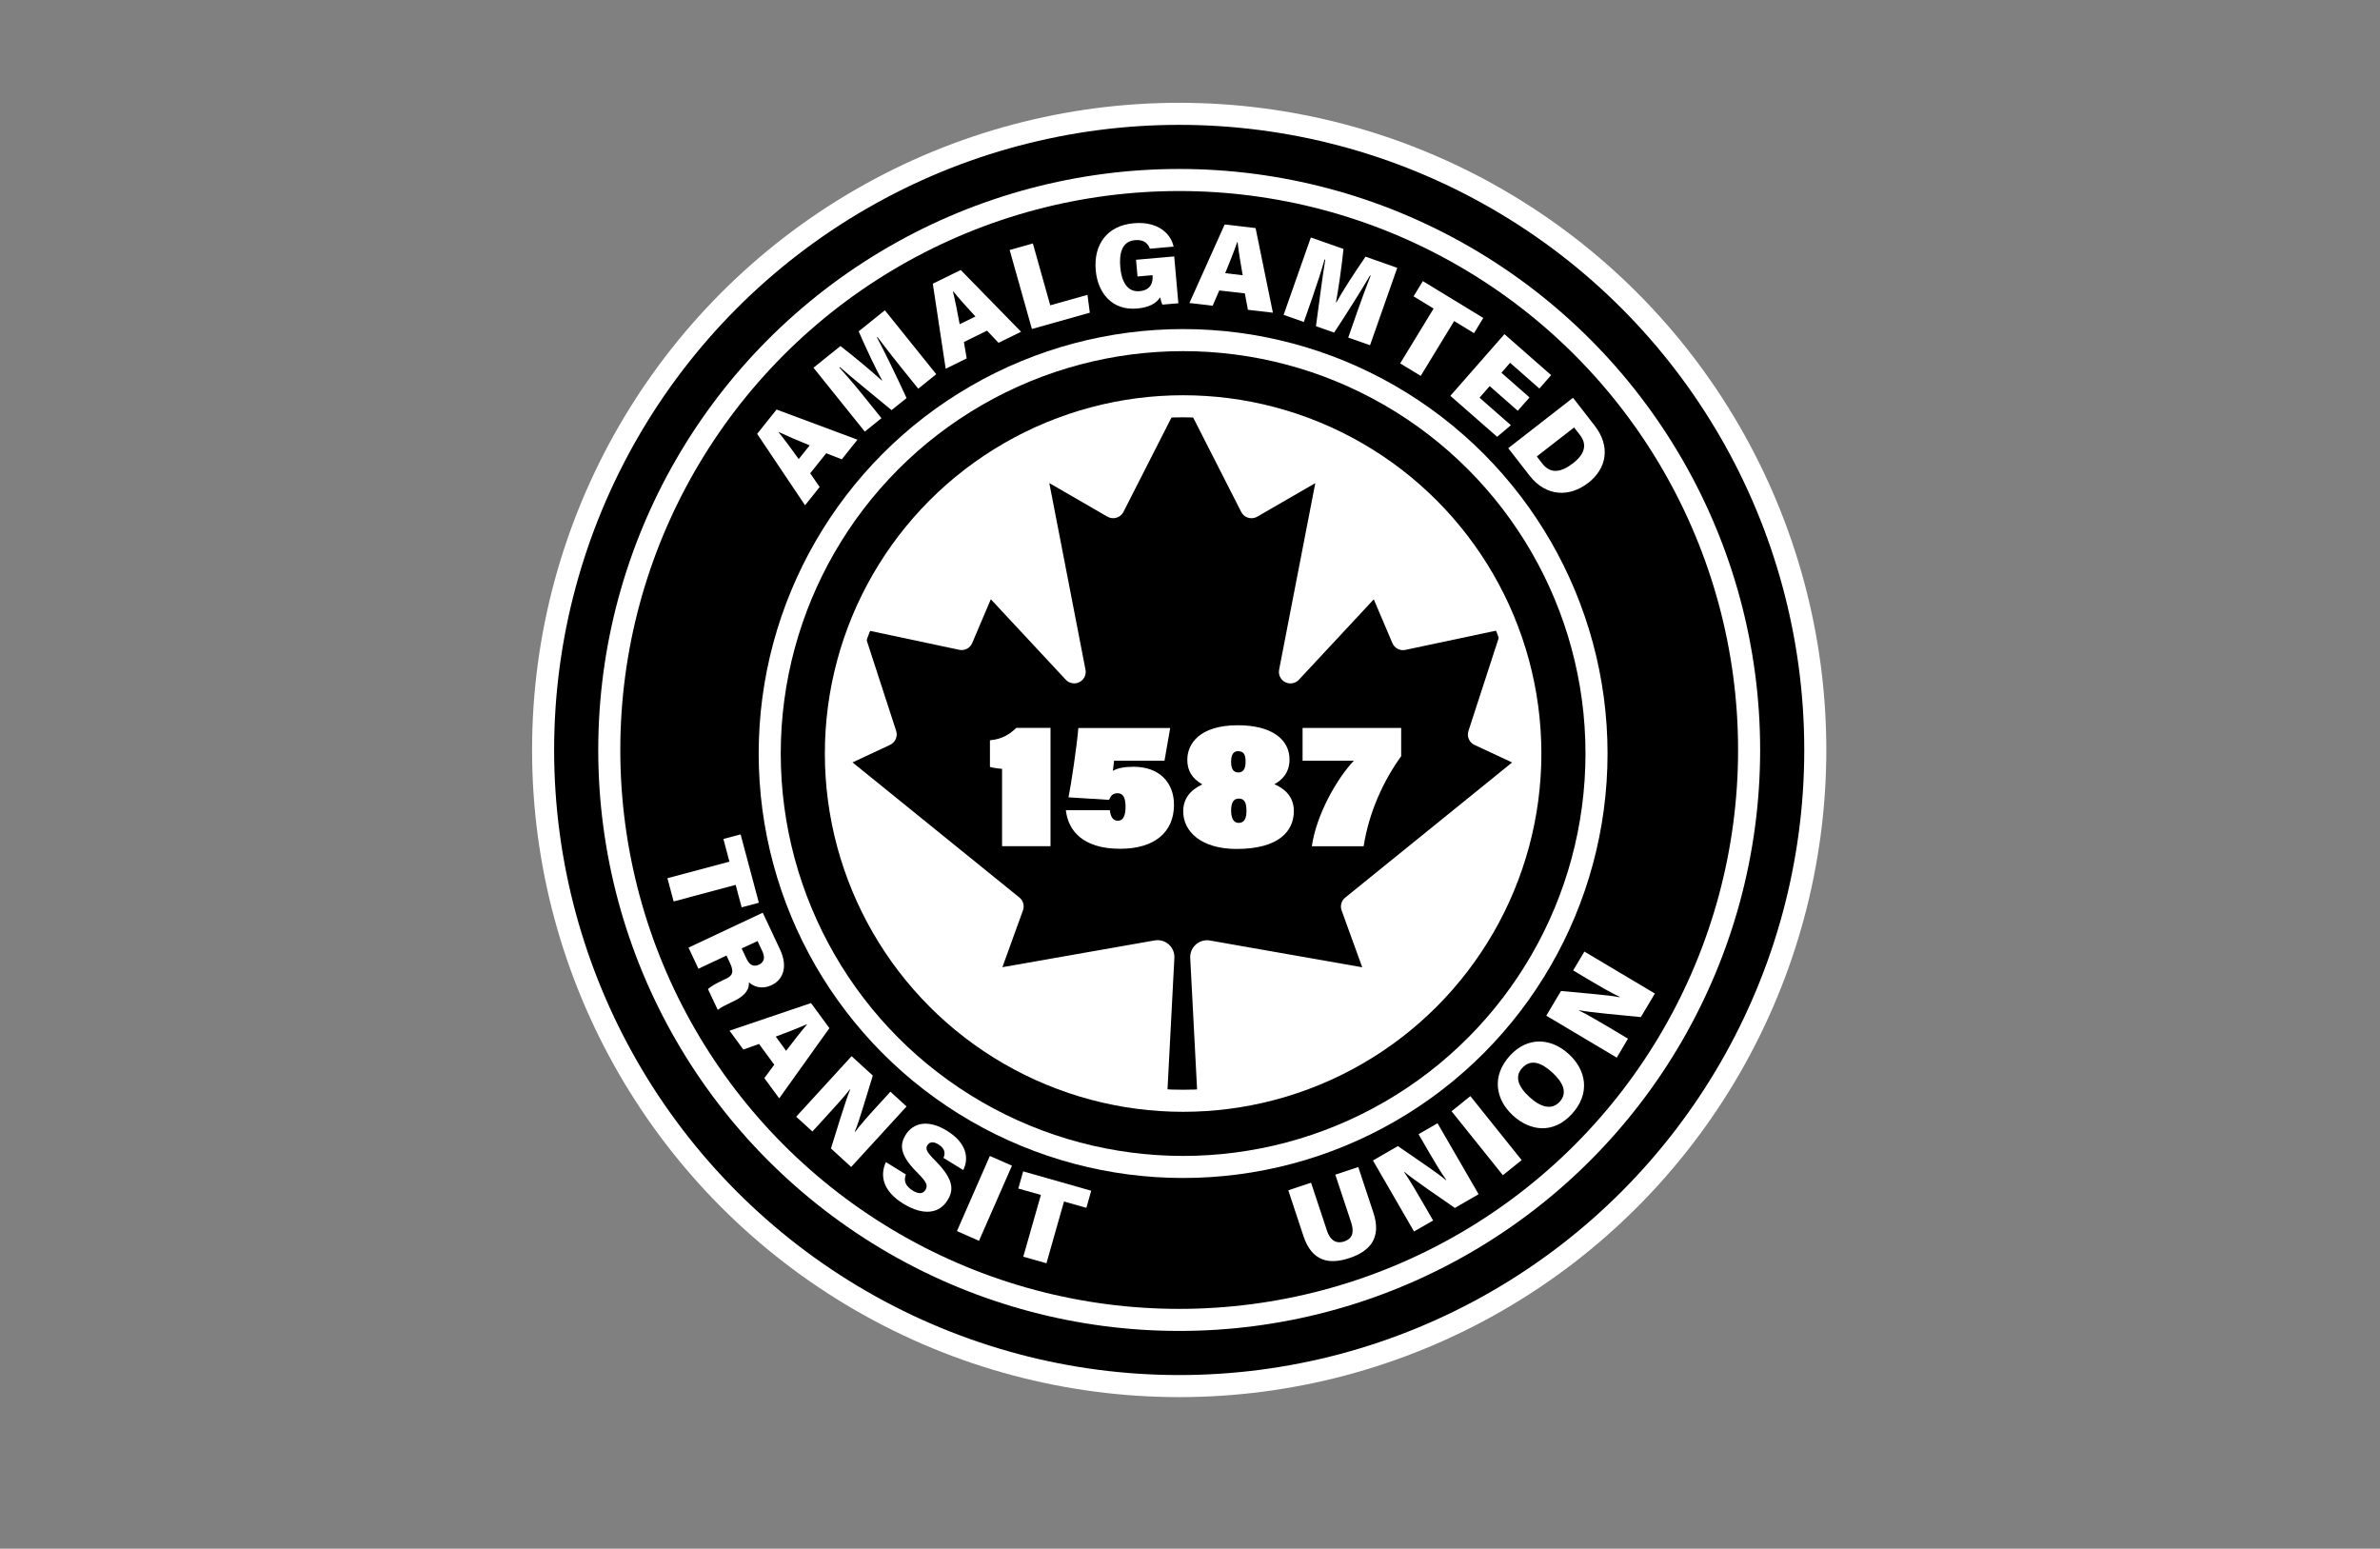 <?xml version="1.0" encoding="utf-8"?>
<!-- Generator: Adobe Illustrator 25.1.0, SVG Export Plug-In . SVG Version: 6.00 Build 0)  -->
<svg version="1.1" xmlns="http://www.w3.org/2000/svg" xmlns:xlink="http://www.w3.org/1999/xlink" x="0px" y="0px"
	 viewBox="0 0 539.5 351.04" style="enable-background:new 0 0 539.5 351.04;" xml:space="preserve">
<rect x="0" y="0" width="539.5" height="351.04" fill="#808080" stroke="none"/>
<style type="text/css">
	.st0{fill:#FFFFFF;}
	.st1{fill:none;stroke:#FFFFFF;stroke-width:20;stroke-miterlimit:10;}
	.st2{fill:none;stroke:#000000;stroke-width:10;stroke-miterlimit:10;}
	.st3{display:none;}
	.st4{display:inline;}
	.st5{display:inline;fill:#FFFFFF;}
	.st6{fill:none;stroke:#000000;stroke-width:20;stroke-miterlimit:10;}
	.st7{fill:none;stroke:#FFFFFF;stroke-width:10;stroke-miterlimit:10;}
	.st8{display:inline;fill:#FF0000;}
	.st9{fill:none;stroke:#FF0000;stroke-width:10;stroke-miterlimit:10;}
</style>
<g id="Layer_2">
	<circle cx="268.06" cy="170.23" r="136.69"/>
	<g>
		<path class="st0" d="M183.65,107.28l2.15,3.1l-3.31,4.15l-10.86-16.19l4.4-5.51l18.34,6.83l-3.55,4.45l-3.53-1.37L183.65,107.28z
			 M183.54,100.95c-2.83-1.14-5.3-2.21-6.98-3.01L176.51,98c1.3,1.59,2.92,3.79,4.54,6.06L183.54,100.95z"/>
		<path class="st0" d="M204.34,83.38c-1.82-2.26-4.12-5.22-5.44-6.99l-0.11,0.09c1.89,3.59,4.38,8.68,6.71,13.75l-3.4,2.73
			c-4.12-3.42-8.54-6.97-11.7-9.74l-0.13,0.11c1.49,1.6,3.84,4.37,5.83,6.85l3.71,4.61l-3.78,3.04L184.4,83.35l6.11-4.91
			c3.07,2.35,7.33,5.93,9.38,7.81l0.07-0.06c-1.5-2.63-3.63-7.25-5.32-11.08l5.94-4.78l11.65,14.49l-4.08,3.28L204.34,83.38z"/>
		<path class="st0" d="M218.5,77.52l0.63,3.72l-4.76,2.34l-2.92-19.28l6.33-3.1l13.68,14l-5.11,2.5l-2.61-2.75L218.5,77.52z
			 M221.11,71.74c-2.07-2.23-3.85-4.25-5.03-5.7l-0.07,0.03c0.49,1.99,1.03,4.68,1.53,7.42L221.11,71.74z"/>
		<path class="st0" d="M228.87,56.66l5.26-1.48l3.94,14.02l8.44-2.37l0.53,4.05l-13.13,3.69L228.87,56.66z"/>
		<path class="st0" d="M267.11,68.74l-3.64,0.31c-0.19-0.5-0.4-1.23-0.49-1.66c-0.93,1.47-2.67,2.32-5.24,2.54
			c-5.67,0.5-8.91-3.54-9.36-8.68c-0.5-5.69,2.45-10.11,8.62-10.65c5.6-0.49,8.45,2.48,9.03,5.3l-5.38,0.47
			c-0.35-0.96-1.15-2.14-3.35-1.94c-3.1,0.27-3.62,3.19-3.35,6.15c0.25,2.92,1.39,5.68,4.38,5.42c2.74-0.24,3.05-2.29,2.93-3.51
			l-0.01-0.12l-3.4,0.3l-0.33-3.79l8.65-0.76L267.11,68.74z"/>
		<path class="st0" d="M276.38,65.84l-1.49,3.46l-5.27-0.62l7.99-17.8l7.01,0.82l3.92,19.18l-5.66-0.66l-0.7-3.72L276.38,65.84z
			 M281.69,62.39c-0.53-3-0.95-5.66-1.15-7.52l-0.08-0.01c-0.66,1.94-1.67,4.49-2.73,7.06L281.69,62.39z"/>
		<path class="st0" d="M307.62,70.78c0.96-2.75,2.26-6.25,3.08-8.31l-0.14-0.04c-2.05,3.5-5.07,8.3-8.14,12.96l-4.12-1.45
			c0.74-5.31,1.42-10.94,2.11-15.08l-0.16-0.05c-0.58,2.12-1.69,5.57-2.74,8.58l-1.96,5.59l-4.58-1.61l6.17-17.54l7.4,2.6
			c-0.38,3.85-1.18,9.36-1.7,12.09l0.09,0.03c1.44-2.66,4.24-6.91,6.61-10.37l7.19,2.53l-6.17,17.54l-4.94-1.73L307.62,70.78z"/>
		<path class="st0" d="M324.97,69.94l-4.54-2.77l2.1-3.45l13.7,8.35l-2.1,3.45l-4.5-2.75l-7.58,12.43l-4.66-2.83L324.97,69.94z"/>
		<path class="st0" d="M344.05,93.11l-6.37-5.59l-2.3,2.62l7.11,6.24l-3.12,2.63l-10.6-9.29l12.26-13.98l10.58,9.29l-2.66,3.04
			l-6.64-5.83l-1.97,2.25l6.37,5.59L344.05,93.11z"/>
		<path class="st0" d="M356.57,90.16l4.9,6.31c3.64,4.67,2.79,9.68-1.43,12.97c-4.23,3.29-9.55,3.19-13.3-1.61l-4.85-6.24
			L356.57,90.16z M348.36,103.46l1.28,1.65c1.82,2.33,4.2,2.02,6.95-0.12c2.43-1.89,3.37-4.05,1.55-6.4l-1.32-1.7L348.36,103.46z"/>
	</g>
	<g>
		<path class="st0" d="M165.35,195.31l-1.37-5.14l3.9-1.04l4.14,15.49l-3.9,1.04l-1.36-5.09l-14.06,3.76l-1.41-5.27L165.35,195.31z"
			/>
		<path class="st0" d="M164.68,216.59l-6.36,2.99l-2.25-4.79l16.83-7.91l3.92,8.34c1.86,3.96,0.65,6.88-1.9,8.07
			c-2.32,1.09-4.15,0.29-5.17-0.65c0.13,1.24-0.46,2.89-3.32,4.24l-0.7,0.33c-1.05,0.5-2.39,1.16-3.03,1.7l-2.21-4.7
			c0.59-0.62,1.78-1.28,3.51-2.09l0.43-0.2c1.46-0.68,2.09-1.4,1.07-3.58L164.68,216.59z M168.12,214.98l1.07,2.28
			c0.77,1.64,1.73,1.92,2.87,1.39c1.12-0.53,1.45-1.54,0.74-3.05l-1.08-2.3L168.12,214.98z"/>
		<path class="st0" d="M172.06,236.63l-3.56,1.27l-3.13-4.28l18.47-6.26l4.17,5.68l-11.38,15.92l-3.37-4.59l2.25-3.04L172.06,236.63
			z M178.2,238.18c1.84-2.43,3.51-4.54,4.73-5.96l-0.04-0.06c-1.87,0.84-4.43,1.83-7.04,2.8L178.2,238.18z"/>
		<path class="st0" d="M180.48,253.12l12.56-13.72l4.81,4.4c-1.39,4.41-3.12,10.5-4.09,12.71l0.07,0.06
			c1.15-1.57,3.34-4.02,5.34-6.2l2.67-2.92l3.66,3.35l-12.56,13.71l-4.58-4.19c1.11-3.55,3.35-10.96,4.36-13.37l-0.05-0.05
			c-1.06,1.41-3.47,4.07-5.69,6.49l-2.82,3.08L180.48,253.12z"/>
		<path class="st0" d="M205.34,266.21c-0.58,1.54,0.03,2.71,1.53,3.64c1.4,0.86,2.35,0.77,2.92-0.15c0.64-1.04,0.18-1.87-1.96-4.01
			c-3.98-4-3.86-6.28-2.56-8.42c1.63-2.66,4.95-3.69,9.36-0.98c4.58,2.81,5.03,6.29,3.72,8.92l-4.49-2.75
			c0.4-0.92,0.5-2.05-1.15-3.07c-1.06-0.65-1.96-0.65-2.49,0.2c-0.52,0.86-0.15,1.55,1.93,3.64c4.13,4.21,4.03,6.57,2.64,8.82
			c-1.82,2.98-5.39,3.64-10.04,0.78c-4.38-2.69-5.45-6.16-3.93-9.42L205.34,266.21z"/>
		<path class="st0" d="M229.39,264.22l-7.47,17.03l-5-2.2l7.46-17.03L229.39,264.22z"/>
		<path class="st0" d="M235.95,270.85l-5.12-1.45l1.1-3.89l15.43,4.39l-1.1,3.88l-5.07-1.44l-3.98,14l-5.25-1.49L235.95,270.85z"/>
	</g>
	<g>
		<path class="st0" d="M297.19,268.08l3.6,10.85c0.84,2.53,2.37,2.99,3.94,2.46c1.7-0.56,2.34-1.93,1.56-4.28l-3.6-10.85l5.2-1.73
			l3.43,10.34c1.94,5.86-0.94,8.8-5.43,10.29c-4.66,1.55-8.53,0.74-10.43-5l-3.43-10.36L297.19,268.08z"/>
		<path class="st0" d="M320.53,279.13l-9.31-16.09l5.65-3.26c3.79,2.65,9.07,6.13,10.9,7.72l0.08-0.04
			c-1.15-1.57-2.83-4.39-4.31-6.95l-1.98-3.43l4.3-2.48l9.31,16.09l-5.38,3.11c-3.05-2.12-9.46-6.48-11.44-8.17l-0.06,0.04
			c1.03,1.42,2.84,4.54,4.48,7.36l2.09,3.62L320.53,279.13z"/>
		<path class="st0" d="M333.3,248.45l11.63,14.51l-4.26,3.42l-11.63-14.5L333.3,248.45z"/>
		<path class="st0" d="M355.64,238.95c3.88,3.55,4.97,8.87,0.67,13.56c-4.23,4.61-9.49,3.88-13.37,0.32
			c-3.95-3.62-4.88-8.97-0.65-13.57C346.25,234.94,351.55,235.19,355.64,238.95z M346.68,248.64c2.51,2.31,5.03,3.08,6.86,1.1
			c1.91-2.09,0.69-4.48-1.64-6.62c-2.5-2.29-4.9-3.16-6.83-1.06C343.27,244,344.13,246.3,346.68,248.64z"/>
		<path class="st0" d="M366.49,239.73l-15.98-9.51l3.34-5.6c4.6,0.46,10.91,0.92,13.27,1.42l0.05-0.08
			c-1.76-0.81-4.61-2.45-7.16-3.97l-3.4-2.03l2.54-4.27l15.98,9.51l-3.18,5.34c-3.7-0.37-11.42-1.04-13.97-1.55l-0.04,0.06
			c1.59,0.74,4.7,2.57,7.51,4.24l3.58,2.14L366.49,239.73z"/>
	</g>
	<circle class="st0" cx="267.86" cy="170.65" r="86.21"/>
	<path d="M264.4,251.8l1.81-34.7c0.1-2.11-1.53-3.89-3.64-3.99c-0.28-0.01-0.55,0.01-0.82,0.05l-34.53,6.07l4.66-12.86
		c0.39-1.05,0.07-2.23-0.8-2.93l-37.83-30.63l8.52-3.98c1.19-0.56,1.78-1.93,1.37-3.17l-7.48-22.99l21.79,4.62
		c1.21,0.26,2.45-0.38,2.93-1.53l4.22-9.93l17,18.25c0.99,1.05,2.65,1.1,3.7,0.1c0.64-0.62,0.94-1.51,0.76-2.39l-8.2-42.29
		l13.15,7.6c1.25,0.73,2.84,0.31,3.58-0.93c0.03-0.05,0.06-0.1,0.08-0.15l13.34-26.21l13.34,26.21c0.64,1.29,2.21,1.81,3.5,1.17
		c0.05-0.02,0.11-0.05,0.15-0.08l13.15-7.6l-8.2,42.29c-0.27,1.42,0.65,2.79,2.07,3.06c0.88,0.16,1.78-0.12,2.39-0.76l17-18.25
		l4.22,9.93c0.49,1.14,1.72,1.79,2.93,1.53l21.79-4.62l-7.48,22.99c-0.41,1.25,0.17,2.61,1.37,3.17l8.52,3.98l-37.83,30.63
		c-0.87,0.71-1.19,1.88-0.8,2.93l4.66,12.86l-34.53-6.07c-2.08-0.36-4.05,1.04-4.41,3.12c-0.04,0.27-0.07,0.55-0.05,0.83l1.81,34.7
		h-7.22V251.8z"/>
	<g>
		<path class="st0" d="M227.15,191.81v-17.54c-1.13-0.08-2.31-0.29-2.75-0.44v-6.04c2.96-0.24,4.62-1.54,5.99-2.8h7.74v26.81H227.15
			z"/>
		<path class="st0" d="M263.97,172.42h-11.42l-0.29,2.31c1.01-0.61,2.6-0.93,4.7-0.93c5.91,0,9.16,3.64,9.16,8.62
			c0,6.24-4.45,9.97-12.19,9.97c-8.67,0-11.83-4.29-12.32-8.75h9.97c0.16,1.25,0.53,2.39,1.82,2.39s1.74-1.3,1.74-3.16
			c0-2.11-0.57-3.07-1.82-3.07c-1.1,0-1.58,0.64-1.91,1.5l-9.2-0.57c0.61-3,1.91-11.71,2.23-15.71h20.82L263.97,172.42z"/>
		<path class="st0" d="M268.21,183.91c0-2.87,1.62-4.86,4.33-6.11c-2.43-1.42-3.4-3.2-3.4-5.59c0-3.56,2.71-7.82,11.46-7.82
			c7.61,0,11.71,3.16,11.71,7.78c0,2.96-1.7,4.66-3.44,5.59c2.11,0.89,4.42,2.63,4.42,6.08c0,4.46-3.28,8.59-13,8.59
			C272.31,192.42,268.21,188.5,268.21,183.91z M279.07,172.66c0,1.34,0.32,2.43,1.66,2.43c1.38,0,1.62-1.3,1.62-2.47
			c0-1.5-0.37-2.35-1.7-2.35C279.72,170.26,279.07,170.87,279.07,172.66z M282.55,183.76c0-1.74-0.41-2.75-1.74-2.75
			c-1.18,0-1.74,0.93-1.74,2.71c0,1.94,0.69,2.8,1.7,2.8C282.27,186.51,282.55,185.17,282.55,183.76z"/>
		<path class="st0" d="M317.62,165v6.4c-3.93,5.43-7.29,12.6-8.51,20.42h-11.74c1.01-7.09,5.59-15.23,9.52-19.4h-11.62V165H317.62z"
			/>
	</g>
	<g>
		<circle class="st1" cx="267.3" cy="169.99" r="136.69"/>
		<circle class="st2" cx="267.3" cy="169.99" r="136.69"/>
	</g>
	<g>
		<circle class="st1" cx="268.19" cy="170.8" r="86.21"/>
		<circle class="st2" cx="268.19" cy="170.8" r="86.21"/>
	</g>
</g>
<g id="Layer_4" class="st3">
	<rect class="st4" width="539.5" height="351.04"/>
	<circle class="st5" cx="267.12" cy="171.29" r="136.69"/>
	<g class="st4">
		<path d="M182.72,108.33l2.15,3.1l-3.32,4.15l-10.86-16.19l4.4-5.51l18.35,6.83l-3.55,4.45l-3.53-1.37L182.72,108.33z M182.6,102
			c-2.83-1.14-5.3-2.21-6.98-3.01l-0.04,0.06c1.3,1.59,2.93,3.79,4.54,6.06L182.6,102z"/>
		<path d="M203.41,84.44c-1.82-2.27-4.12-5.22-5.44-6.99l-0.11,0.09c1.89,3.59,4.38,8.68,6.71,13.75l-3.4,2.73
			c-4.12-3.42-8.54-6.97-11.7-9.74l-0.13,0.1c1.49,1.61,3.84,4.37,5.84,6.86l3.71,4.61l-3.78,3.04L183.47,84.4l6.11-4.91
			c3.08,2.36,7.33,5.93,9.38,7.82l0.08-0.06c-1.5-2.63-3.63-7.25-5.32-11.08l5.94-4.78l11.65,14.49l-4.08,3.28L203.41,84.44z"/>
		<path d="M217.57,78.57l0.63,3.72l-4.76,2.34l-2.92-19.28l6.33-3.1l13.68,14l-5.11,2.5L222.81,76L217.57,78.57z M220.17,72.79
			c-2.07-2.24-3.85-4.25-5.03-5.7l-0.07,0.03c0.5,1.99,1.03,4.68,1.53,7.42L220.17,72.79z"/>
		<path d="M227.93,57.72l5.26-1.48l3.94,14.02l8.44-2.37l0.53,4.05l-13.13,3.69L227.93,57.72z"/>
		<path d="M266.18,69.8l-3.64,0.32c-0.19-0.5-0.4-1.23-0.49-1.66c-0.93,1.47-2.67,2.32-5.24,2.54c-5.67,0.5-8.91-3.54-9.36-8.69
			c-0.49-5.69,2.45-10.11,8.63-10.65c5.59-0.49,8.45,2.48,9.03,5.3l-5.38,0.47c-0.35-0.96-1.15-2.14-3.35-1.94
			c-3.1,0.27-3.62,3.19-3.35,6.15c0.26,2.92,1.39,5.68,4.38,5.42c2.74-0.24,3.04-2.29,2.93-3.51l-0.01-0.12l-3.4,0.3l-0.33-3.79
			l8.65-0.76L266.18,69.8z"/>
		<path d="M275.45,66.9l-1.49,3.46l-5.27-0.62l7.99-17.8l7.01,0.82l3.92,19.18l-5.65-0.66l-0.7-3.72L275.45,66.9z M280.76,63.45
			c-0.53-3-0.95-5.66-1.15-7.52l-0.08-0.01c-0.66,1.94-1.67,4.49-2.73,7.06L280.76,63.45z"/>
		<path d="M306.68,71.83c0.96-2.75,2.26-6.25,3.07-8.31l-0.13-0.04c-2.05,3.5-5.07,8.3-8.14,12.96l-4.12-1.45
			c0.74-5.31,1.42-10.93,2.11-15.08l-0.16-0.05c-0.58,2.12-1.69,5.57-2.75,8.58l-1.96,5.59l-4.57-1.6l6.16-17.54l7.4,2.6
			c-0.38,3.85-1.18,9.36-1.7,12.09l0.09,0.03c1.44-2.66,4.25-6.91,6.61-10.37l7.19,2.53l-6.17,17.54l-4.94-1.73L306.68,71.83z"/>
		<path d="M324.04,71l-4.54-2.77l2.1-3.45l13.7,8.35l-2.1,3.45l-4.5-2.75l-7.58,12.44l-4.66-2.83L324.04,71z"/>
		<path d="M343.11,94.17l-6.37-5.59l-2.3,2.62l7.11,6.24l-3.12,2.63l-10.6-9.29L340.1,76.8l10.58,9.29l-2.66,3.04l-6.64-5.83
			l-1.97,2.25l6.37,5.59L343.11,94.17z"/>
		<path d="M355.64,91.22l4.9,6.31c3.64,4.67,2.79,9.68-1.43,12.97c-4.23,3.29-9.55,3.19-13.3-1.61l-4.85-6.24L355.64,91.22z
			 M347.42,104.52l1.28,1.65c1.82,2.33,4.2,2.02,6.95-0.12c2.43-1.89,3.37-4.05,1.55-6.4l-1.32-1.7L347.42,104.52z"/>
	</g>
	<g class="st4">
		<path d="M164.42,196.36l-1.37-5.14l3.9-1.04l4.14,15.49l-3.9,1.04l-1.36-5.09l-14.06,3.76l-1.41-5.27L164.42,196.36z"/>
		<path d="M163.75,217.65l-6.36,2.99l-2.25-4.79l16.83-7.91l3.92,8.34c1.86,3.96,0.65,6.88-1.9,8.07c-2.33,1.09-4.15,0.29-5.18-0.65
			c0.13,1.24-0.46,2.89-3.31,4.24l-0.7,0.33c-1.05,0.5-2.39,1.16-3.03,1.7l-2.21-4.7c0.59-0.62,1.78-1.28,3.51-2.09l0.43-0.2
			c1.46-0.68,2.08-1.4,1.07-3.58L163.75,217.65z M167.18,216.03l1.07,2.28c0.77,1.64,1.73,1.92,2.87,1.39
			c1.12-0.53,1.45-1.54,0.74-3.05l-1.08-2.3L167.18,216.03z"/>
		<path d="M171.12,237.69l-3.56,1.27l-3.13-4.28l18.47-6.26l4.17,5.68l-11.38,15.92l-3.37-4.59l2.25-3.04L171.12,237.69z
			 M177.26,239.24c1.84-2.43,3.51-4.54,4.72-5.96l-0.04-0.06c-1.87,0.84-4.43,1.83-7.04,2.8L177.26,239.24z"/>
		<path d="M179.54,254.17l12.56-13.72l4.81,4.4c-1.39,4.41-3.12,10.5-4.09,12.71l0.07,0.06c1.15-1.57,3.34-4.02,5.34-6.2l2.67-2.92
			l3.66,3.35L192,265.57l-4.58-4.19c1.11-3.55,3.35-10.96,4.36-13.36l-0.05-0.05c-1.06,1.41-3.47,4.07-5.68,6.49l-2.82,3.08
			L179.54,254.17z"/>
		<path d="M204.41,267.27c-0.59,1.55,0.03,2.71,1.53,3.64c1.4,0.86,2.36,0.76,2.92-0.15c0.64-1.04,0.18-1.87-1.96-4
			c-3.98-4-3.86-6.28-2.56-8.42c1.63-2.66,4.95-3.69,9.36-0.98c4.58,2.81,5.03,6.29,3.72,8.93l-4.48-2.75
			c0.4-0.92,0.49-2.05-1.15-3.07c-1.07-0.65-1.96-0.65-2.49,0.2c-0.52,0.86-0.15,1.54,1.93,3.64c4.13,4.21,4.03,6.57,2.64,8.82
			c-1.82,2.98-5.39,3.64-10.04,0.78c-4.38-2.69-5.45-6.16-3.93-9.42L204.41,267.27z"/>
		<path d="M228.46,265.27l-7.47,17.03l-5-2.2l7.46-17.03L228.46,265.27z"/>
		<path d="M235.01,271.91l-5.12-1.46l1.1-3.88l15.43,4.39l-1.1,3.89l-5.07-1.44l-3.98,14l-5.25-1.49L235.01,271.91z"/>
	</g>
	<g class="st4">
		<path d="M296.25,269.13l3.6,10.85c0.84,2.53,2.37,2.98,3.94,2.46c1.7-0.56,2.34-1.93,1.56-4.28l-3.6-10.85l5.2-1.72l3.43,10.33
			c1.94,5.87-0.94,8.8-5.43,10.29c-4.67,1.54-8.53,0.74-10.43-5l-3.43-10.36L296.25,269.13z"/>
		<path d="M319.59,280.18l-9.31-16.1l5.65-3.26c3.79,2.65,9.08,6.13,10.9,7.72l0.08-0.05c-1.15-1.57-2.83-4.39-4.31-6.95l-1.98-3.43
			l4.3-2.48l9.31,16.1l-5.38,3.11c-3.05-2.12-9.46-6.48-11.44-8.17l-0.06,0.04c1.03,1.43,2.84,4.54,4.48,7.37l2.09,3.61
			L319.59,280.18z"/>
		<path d="M332.36,249.51l11.63,14.5l-4.26,3.42l-11.63-14.51L332.36,249.51z"/>
		<path d="M354.71,240c3.88,3.55,4.97,8.87,0.67,13.56c-4.23,4.61-9.49,3.88-13.37,0.32c-3.95-3.62-4.88-8.97-0.65-13.57
			C345.32,236,350.61,236.25,354.71,240z M345.74,249.69c2.51,2.31,5.03,3.08,6.86,1.1c1.91-2.09,0.69-4.48-1.64-6.62
			c-2.5-2.29-4.9-3.16-6.83-1.06C342.34,245.05,343.19,247.35,345.74,249.69z"/>
		<path d="M365.56,240.78l-15.98-9.51l3.34-5.6c4.6,0.46,10.91,0.92,13.27,1.42l0.05-0.08c-1.76-0.81-4.61-2.45-7.16-3.97l-3.4-2.03
			l2.54-4.27l15.97,9.51l-3.18,5.34c-3.7-0.37-11.41-1.04-13.97-1.55l-0.04,0.06c1.59,0.74,4.7,2.57,7.51,4.24l3.58,2.14
			L365.56,240.78z"/>
	</g>
	<circle class="st4" cx="266.93" cy="171.7" r="86.21"/>
	<path class="st5" d="M263.46,252.85l1.81-34.7c0.1-2.11-1.53-3.89-3.64-3.99c-0.28-0.01-0.55,0.01-0.83,0.05l-34.53,6.07
		l4.67-12.86c0.39-1.05,0.07-2.23-0.8-2.93l-37.83-30.63l8.52-3.98c1.19-0.56,1.78-1.93,1.37-3.17l-7.48-22.99l21.79,4.62
		c1.21,0.26,2.44-0.38,2.93-1.53l4.22-9.93l17,18.25c0.99,1.05,2.65,1.1,3.7,0.1c0.64-0.62,0.94-1.51,0.76-2.39l-8.2-42.29
		l13.15,7.6c1.24,0.73,2.84,0.32,3.58-0.93c0.03-0.05,0.06-0.1,0.08-0.15l13.34-26.21l13.34,26.21c0.64,1.29,2.21,1.82,3.5,1.17
		c0.05-0.02,0.11-0.05,0.15-0.08l13.15-7.6l-8.2,42.29c-0.27,1.42,0.65,2.79,2.07,3.06c0.88,0.16,1.78-0.12,2.39-0.76l17-18.25
		l4.22,9.93c0.49,1.14,1.72,1.79,2.93,1.53l21.79-4.62l-7.48,22.99c-0.41,1.25,0.17,2.61,1.36,3.17l8.52,3.98l-37.83,30.63
		c-0.87,0.71-1.19,1.88-0.8,2.93l4.67,12.86l-34.53-6.07c-2.08-0.36-4.05,1.04-4.41,3.12c-0.05,0.27-0.07,0.55-0.05,0.83l1.81,34.7
		h-7.22V252.85z"/>
	<g class="st4">
		<path d="M226.22,192.87v-17.54c-1.13-0.08-2.31-0.29-2.75-0.44v-6.04c2.96-0.24,4.62-1.54,5.99-2.8h7.74v26.81H226.22z"/>
		<path d="M263.03,173.47h-11.42l-0.29,2.31c1.01-0.61,2.59-0.93,4.69-0.93c5.91,0,9.16,3.64,9.16,8.62c0,6.24-4.45,9.97-12.2,9.97
			c-8.67,0-11.83-4.29-12.32-8.75h9.97c0.17,1.25,0.53,2.39,1.82,2.39s1.74-1.3,1.74-3.16c0-2.11-0.57-3.07-1.82-3.07
			c-1.09,0-1.58,0.64-1.9,1.5l-9.2-0.57c0.61-3,1.9-11.71,2.23-15.71h20.82L263.03,173.47z"/>
		<path d="M267.28,184.97c0-2.87,1.62-4.86,4.34-6.11c-2.43-1.42-3.41-3.2-3.41-5.59c0-3.56,2.71-7.82,11.46-7.82
			c7.61,0,11.71,3.16,11.71,7.78c0,2.96-1.7,4.66-3.44,5.59c2.11,0.89,4.42,2.63,4.42,6.08c0,4.46-3.28,8.59-13,8.59
			C271.37,193.47,267.28,189.55,267.28,184.97z M278.14,173.71c0,1.34,0.32,2.43,1.66,2.43c1.38,0,1.62-1.3,1.62-2.47
			c0-1.5-0.37-2.35-1.7-2.35C278.78,171.32,278.14,171.93,278.14,173.71z M281.62,184.81c0-1.74-0.4-2.75-1.74-2.75
			c-1.18,0-1.74,0.93-1.74,2.71c0,1.94,0.69,2.8,1.7,2.8C281.33,187.56,281.62,186.23,281.62,184.81z"/>
		<path d="M316.69,166.05v6.4c-3.93,5.43-7.29,12.6-8.5,20.42h-11.75c1.01-7.09,5.59-15.23,9.52-19.4h-11.62v-7.41H316.69z"/>
	</g>
	<g class="st4">
		<circle class="st6" cx="266.36" cy="171.04" r="136.69"/>
		<circle class="st7" cx="266.36" cy="171.04" r="136.69"/>
	</g>
	<g class="st4">
		<circle class="st6" cx="267.26" cy="171.85" r="86.21"/>
		<circle class="st7" cx="267.26" cy="171.85" r="86.21"/>
	</g>
</g>
<g id="Layer_3" class="st3">
	<circle class="st8" cx="268.06" cy="170.23" r="136.69"/>
	<g class="st4">
		<path class="st0" d="M183.65,107.28l2.15,3.1l-3.31,4.15l-10.86-16.19l4.4-5.51l18.34,6.83l-3.55,4.45l-3.53-1.37L183.65,107.28z
			 M183.54,100.95c-2.83-1.14-5.3-2.21-6.98-3.01L176.51,98c1.3,1.59,2.92,3.79,4.54,6.06L183.54,100.95z"/>
		<path class="st0" d="M204.34,83.38c-1.82-2.26-4.12-5.22-5.44-6.99l-0.11,0.09c1.89,3.59,4.38,8.68,6.71,13.75l-3.4,2.73
			c-4.12-3.42-8.54-6.97-11.7-9.74l-0.13,0.11c1.49,1.6,3.84,4.37,5.83,6.85l3.71,4.61l-3.78,3.04L184.4,83.35l6.11-4.91
			c3.07,2.35,7.33,5.93,9.38,7.81l0.07-0.06c-1.5-2.63-3.63-7.25-5.32-11.08l5.94-4.78l11.65,14.49l-4.08,3.28L204.34,83.38z"/>
		<path class="st0" d="M218.5,77.52l0.63,3.72l-4.76,2.34l-2.92-19.28l6.33-3.1l13.68,14l-5.11,2.5l-2.61-2.75L218.5,77.52z
			 M221.11,71.74c-2.07-2.23-3.85-4.25-5.03-5.7l-0.07,0.03c0.49,1.99,1.03,4.68,1.53,7.42L221.11,71.74z"/>
		<path class="st0" d="M228.87,56.66l5.26-1.48l3.94,14.02l8.44-2.37l0.53,4.05l-13.13,3.69L228.87,56.66z"/>
		<path class="st0" d="M267.11,68.74l-3.64,0.31c-0.19-0.5-0.4-1.23-0.49-1.66c-0.93,1.47-2.67,2.32-5.24,2.54
			c-5.67,0.5-8.91-3.54-9.36-8.68c-0.5-5.69,2.45-10.11,8.62-10.65c5.6-0.49,8.45,2.48,9.03,5.3l-5.38,0.47
			c-0.35-0.96-1.15-2.14-3.35-1.94c-3.1,0.27-3.62,3.19-3.35,6.15c0.25,2.92,1.39,5.68,4.38,5.42c2.74-0.24,3.05-2.29,2.93-3.51
			l-0.01-0.12l-3.4,0.3l-0.33-3.79l8.65-0.76L267.11,68.74z"/>
		<path class="st0" d="M276.38,65.84l-1.49,3.46l-5.27-0.62l7.99-17.8l7.01,0.82l3.92,19.18l-5.66-0.66l-0.7-3.72L276.38,65.84z
			 M281.69,62.39c-0.53-3-0.95-5.66-1.15-7.52l-0.08-0.01c-0.66,1.94-1.67,4.49-2.73,7.06L281.69,62.39z"/>
		<path class="st0" d="M307.62,70.78c0.96-2.75,2.26-6.25,3.08-8.31l-0.14-0.04c-2.05,3.5-5.07,8.3-8.14,12.96l-4.12-1.45
			c0.74-5.31,1.42-10.94,2.11-15.08l-0.16-0.05c-0.58,2.12-1.69,5.57-2.74,8.58l-1.96,5.59l-4.58-1.61l6.17-17.54l7.4,2.6
			c-0.38,3.85-1.18,9.36-1.7,12.09l0.09,0.03c1.44-2.66,4.24-6.91,6.61-10.37l7.19,2.53l-6.17,17.54l-4.94-1.73L307.62,70.78z"/>
		<path class="st0" d="M324.97,69.94l-4.54-2.77l2.1-3.45l13.7,8.35l-2.1,3.45l-4.5-2.75l-7.58,12.43l-4.66-2.83L324.97,69.94z"/>
		<path class="st0" d="M344.05,93.11l-6.37-5.59l-2.3,2.62l7.11,6.24l-3.12,2.63l-10.6-9.29l12.26-13.98l10.58,9.29l-2.66,3.04
			l-6.64-5.83l-1.97,2.25l6.37,5.59L344.05,93.11z"/>
		<path class="st0" d="M356.57,90.16l4.9,6.31c3.64,4.67,2.79,9.68-1.43,12.97c-4.23,3.29-9.55,3.19-13.3-1.61l-4.85-6.24
			L356.57,90.16z M348.36,103.46l1.28,1.65c1.82,2.33,4.2,2.02,6.95-0.12c2.43-1.89,3.37-4.05,1.55-6.4l-1.32-1.7L348.36,103.46z"/>
	</g>
	<g class="st4">
		<path class="st0" d="M165.35,195.31l-1.37-5.14l3.9-1.04l4.14,15.49l-3.9,1.04l-1.36-5.09l-14.06,3.76l-1.41-5.27L165.35,195.31z"
			/>
		<path class="st0" d="M164.68,216.59l-6.36,2.99l-2.25-4.79l16.83-7.91l3.92,8.34c1.86,3.96,0.65,6.88-1.9,8.07
			c-2.32,1.09-4.15,0.29-5.17-0.65c0.13,1.24-0.46,2.89-3.32,4.24l-0.7,0.33c-1.05,0.5-2.39,1.16-3.03,1.7l-2.21-4.7
			c0.59-0.62,1.78-1.28,3.51-2.09l0.43-0.2c1.46-0.68,2.09-1.4,1.07-3.58L164.68,216.59z M168.12,214.98l1.07,2.28
			c0.77,1.64,1.73,1.92,2.87,1.39c1.12-0.53,1.45-1.54,0.74-3.05l-1.08-2.3L168.12,214.98z"/>
		<path class="st0" d="M172.06,236.63l-3.56,1.27l-3.13-4.28l18.47-6.26l4.17,5.68l-11.38,15.92l-3.37-4.59l2.25-3.04L172.06,236.63
			z M178.2,238.18c1.84-2.43,3.51-4.54,4.73-5.96l-0.04-0.06c-1.87,0.84-4.43,1.83-7.04,2.8L178.2,238.18z"/>
		<path class="st0" d="M180.48,253.12l12.56-13.72l4.81,4.4c-1.39,4.41-3.12,10.5-4.09,12.71l0.07,0.06
			c1.15-1.57,3.34-4.02,5.34-6.2l2.67-2.92l3.66,3.35l-12.56,13.71l-4.58-4.19c1.11-3.55,3.35-10.96,4.36-13.37l-0.05-0.05
			c-1.06,1.41-3.47,4.07-5.69,6.49l-2.82,3.08L180.48,253.12z"/>
		<path class="st0" d="M205.34,266.21c-0.58,1.54,0.03,2.71,1.53,3.64c1.4,0.86,2.35,0.77,2.92-0.15c0.64-1.04,0.18-1.87-1.96-4.01
			c-3.98-4-3.86-6.28-2.56-8.42c1.63-2.66,4.95-3.69,9.36-0.98c4.58,2.81,5.03,6.29,3.72,8.92l-4.49-2.75
			c0.4-0.92,0.5-2.05-1.15-3.07c-1.06-0.65-1.96-0.65-2.49,0.2c-0.52,0.86-0.15,1.55,1.93,3.64c4.13,4.21,4.03,6.57,2.64,8.82
			c-1.82,2.98-5.39,3.64-10.04,0.78c-4.38-2.69-5.45-6.16-3.93-9.42L205.34,266.21z"/>
		<path class="st0" d="M229.39,264.22l-7.47,17.03l-5-2.2l7.46-17.03L229.39,264.22z"/>
		<path class="st0" d="M235.95,270.85l-5.12-1.45l1.1-3.89l15.43,4.39l-1.1,3.88l-5.07-1.44l-3.98,14l-5.25-1.49L235.95,270.85z"/>
	</g>
	<g class="st4">
		<path class="st0" d="M297.19,268.08l3.6,10.85c0.84,2.53,2.37,2.99,3.94,2.46c1.7-0.56,2.34-1.93,1.56-4.28l-3.6-10.85l5.2-1.73
			l3.43,10.34c1.94,5.86-0.94,8.8-5.43,10.29c-4.66,1.55-8.53,0.74-10.43-5l-3.43-10.36L297.19,268.08z"/>
		<path class="st0" d="M320.53,279.13l-9.31-16.09l5.65-3.26c3.79,2.65,9.07,6.13,10.9,7.72l0.08-0.04
			c-1.15-1.57-2.83-4.39-4.31-6.95l-1.98-3.43l4.3-2.48l9.31,16.09l-5.38,3.11c-3.05-2.12-9.46-6.48-11.44-8.17l-0.06,0.04
			c1.03,1.42,2.84,4.54,4.48,7.36l2.09,3.62L320.53,279.13z"/>
		<path class="st0" d="M333.3,248.45l11.63,14.51l-4.26,3.42l-11.63-14.5L333.3,248.45z"/>
		<path class="st0" d="M355.64,238.95c3.88,3.55,4.97,8.87,0.67,13.56c-4.23,4.61-9.49,3.88-13.37,0.32
			c-3.95-3.62-4.88-8.97-0.65-13.57C346.25,234.94,351.55,235.19,355.64,238.95z M346.68,248.64c2.51,2.31,5.03,3.08,6.86,1.1
			c1.91-2.09,0.69-4.48-1.64-6.62c-2.5-2.29-4.9-3.16-6.83-1.06C343.27,244,344.13,246.3,346.68,248.64z"/>
		<path class="st0" d="M366.49,239.73l-15.98-9.51l3.34-5.6c4.6,0.46,10.91,0.92,13.27,1.42l0.05-0.08
			c-1.76-0.81-4.61-2.45-7.16-3.97l-3.4-2.03l2.54-4.27l15.98,9.51l-3.18,5.34c-3.7-0.37-11.42-1.04-13.97-1.55l-0.04,0.06
			c1.59,0.74,4.7,2.57,7.51,4.24l3.58,2.14L366.49,239.73z"/>
	</g>
	<circle class="st5" cx="267.86" cy="170.65" r="86.21"/>
	<path class="st8" d="M264.4,251.8l1.81-34.7c0.1-2.11-1.53-3.89-3.64-3.99c-0.28-0.01-0.55,0.01-0.82,0.05l-34.53,6.07l4.66-12.86
		c0.39-1.05,0.07-2.23-0.8-2.93l-37.83-30.63l8.52-3.98c1.19-0.56,1.78-1.93,1.37-3.17l-7.48-22.99l21.79,4.62
		c1.21,0.26,2.45-0.38,2.93-1.53l4.22-9.93l17,18.25c0.99,1.05,2.65,1.1,3.7,0.1c0.64-0.62,0.94-1.51,0.76-2.39l-8.2-42.29
		l13.15,7.6c1.25,0.73,2.84,0.31,3.58-0.93c0.03-0.05,0.06-0.1,0.08-0.15l13.34-26.21l13.34,26.21c0.64,1.29,2.21,1.81,3.5,1.17
		c0.05-0.02,0.11-0.05,0.15-0.08l13.15-7.6l-8.2,42.29c-0.27,1.42,0.65,2.79,2.07,3.06c0.88,0.16,1.78-0.12,2.39-0.76l17-18.25
		l4.22,9.93c0.49,1.14,1.72,1.79,2.93,1.53l21.79-4.62l-7.48,22.99c-0.41,1.25,0.17,2.61,1.37,3.17l8.52,3.98l-37.83,30.63
		c-0.87,0.71-1.19,1.88-0.8,2.93l4.66,12.86l-34.53-6.07c-2.08-0.36-4.05,1.04-4.41,3.12c-0.04,0.27-0.07,0.55-0.05,0.83l1.81,34.7
		h-7.22V251.8z"/>
	<g class="st4">
		<path class="st0" d="M227.15,191.81v-17.54c-1.13-0.08-2.31-0.29-2.75-0.44v-6.04c2.96-0.24,4.62-1.54,5.99-2.8h7.74v26.81H227.15
			z"/>
		<path class="st0" d="M263.97,172.42h-11.42l-0.29,2.31c1.01-0.61,2.6-0.93,4.7-0.93c5.91,0,9.16,3.64,9.16,8.62
			c0,6.24-4.45,9.97-12.19,9.97c-8.67,0-11.83-4.29-12.32-8.75h9.97c0.16,1.25,0.53,2.39,1.82,2.39s1.74-1.3,1.74-3.16
			c0-2.11-0.57-3.07-1.82-3.07c-1.1,0-1.58,0.64-1.91,1.5l-9.2-0.57c0.61-3,1.91-11.71,2.23-15.71h20.82L263.97,172.42z"/>
		<path class="st0" d="M268.21,183.91c0-2.87,1.62-4.86,4.33-6.11c-2.43-1.42-3.4-3.2-3.4-5.59c0-3.56,2.71-7.82,11.46-7.82
			c7.61,0,11.71,3.16,11.71,7.78c0,2.96-1.7,4.66-3.44,5.59c2.11,0.89,4.42,2.63,4.42,6.08c0,4.46-3.28,8.59-13,8.59
			C272.31,192.42,268.21,188.5,268.21,183.91z M279.07,172.66c0,1.34,0.32,2.43,1.66,2.43c1.38,0,1.62-1.3,1.62-2.47
			c0-1.5-0.37-2.35-1.7-2.35C279.72,170.26,279.07,170.87,279.07,172.66z M282.55,183.76c0-1.74-0.41-2.75-1.74-2.75
			c-1.18,0-1.74,0.93-1.74,2.71c0,1.94,0.69,2.8,1.7,2.8C282.27,186.51,282.55,185.17,282.55,183.76z"/>
		<path class="st0" d="M317.62,165v6.4c-3.93,5.43-7.29,12.6-8.51,20.42h-11.74c1.01-7.09,5.59-15.23,9.52-19.4h-11.62V165H317.62z"
			/>
	</g>
	<g class="st4">
		<circle class="st1" cx="267.3" cy="169.99" r="136.69"/>
		<circle class="st9" cx="267.3" cy="169.99" r="136.69"/>
	</g>
	<g class="st4">
		<circle class="st1" cx="268.19" cy="170.8" r="86.21"/>
		<circle class="st9" cx="268.19" cy="170.8" r="86.21"/>
	</g>
</g>
<g id="Layer_1" class="st3">
	<g id="Layer_5" class="st4">
	</g>
	<circle class="st4" cx="268.18" cy="170.27" r="136.69"/>
	<g class="st4">
		<path class="st0" d="M183.78,107.32l2.15,3.1l-3.31,4.15l-10.86-16.19l4.4-5.51l18.34,6.83l-3.55,4.45l-3.53-1.37L183.78,107.32z
			 M183.67,100.99c-2.83-1.14-5.3-2.21-6.98-3.01l-0.04,0.06c1.3,1.59,2.92,3.79,4.54,6.06L183.67,100.99z"/>
		<path class="st0" d="M204.47,83.42c-1.82-2.27-4.12-5.22-5.44-6.99l-0.11,0.09c1.89,3.59,4.38,8.68,6.71,13.75l-3.4,2.73
			c-4.12-3.42-8.54-6.97-11.7-9.74l-0.13,0.1c1.49,1.61,3.84,4.37,5.83,6.86l3.71,4.61l-3.78,3.04l-11.65-14.49l6.11-4.91
			c3.07,2.36,7.33,5.93,9.38,7.82l0.07-0.06c-1.5-2.63-3.63-7.25-5.32-11.08l5.94-4.78l11.65,14.49l-4.08,3.28L204.47,83.42z"/>
		<path class="st0" d="M218.63,77.56l0.63,3.72l-4.76,2.34l-2.92-19.28l6.33-3.1l13.68,14l-5.11,2.5l-2.61-2.75L218.63,77.56z
			 M221.23,71.78c-2.07-2.24-3.85-4.25-5.03-5.7l-0.07,0.03c0.49,1.99,1.03,4.68,1.53,7.42L221.23,71.78z"/>
		<path class="st0" d="M229,56.7l5.26-1.48l3.94,14.02l8.44-2.37l0.53,4.05l-13.13,3.69L229,56.7z"/>
		<path class="st0" d="M267.24,68.78l-3.64,0.32c-0.19-0.5-0.4-1.23-0.49-1.66c-0.93,1.47-2.67,2.32-5.24,2.54
			c-5.67,0.5-8.91-3.54-9.36-8.69c-0.5-5.69,2.45-10.11,8.62-10.65c5.6-0.49,8.45,2.48,9.03,5.3l-5.38,0.47
			c-0.35-0.96-1.15-2.14-3.35-1.94c-3.1,0.27-3.62,3.19-3.35,6.15c0.25,2.92,1.39,5.68,4.38,5.42c2.74-0.24,3.05-2.29,2.93-3.51
			l-0.01-0.12l-3.4,0.3l-0.33-3.79l8.65-0.76L267.24,68.78z"/>
		<path class="st0" d="M276.51,65.88l-1.49,3.46l-5.27-0.62l7.99-17.8l7.01,0.82l3.92,19.18l-5.66-0.66l-0.7-3.72L276.51,65.88z
			 M281.82,62.43c-0.53-3-0.95-5.66-1.15-7.52l-0.08-0.01c-0.66,1.94-1.67,4.49-2.73,7.06L281.82,62.43z"/>
		<path class="st0" d="M307.75,70.82c0.96-2.75,2.26-6.25,3.08-8.31l-0.14-0.04c-2.05,3.5-5.07,8.3-8.14,12.96l-4.12-1.45
			c0.74-5.31,1.42-10.93,2.11-15.08l-0.16-0.05c-0.58,2.12-1.69,5.57-2.74,8.58l-1.96,5.59l-4.58-1.6l6.17-17.54l7.4,2.6
			c-0.38,3.85-1.18,9.36-1.7,12.09l0.09,0.03c1.44-2.66,4.24-6.91,6.61-10.37l7.19,2.53l-6.17,17.54l-4.94-1.73L307.75,70.82z"/>
		<path class="st0" d="M325.1,69.98l-4.54-2.77l2.1-3.45l13.7,8.35l-2.1,3.45l-4.5-2.75l-7.58,12.44l-4.66-2.83L325.1,69.98z"/>
		<path class="st0" d="M344.17,93.15l-6.37-5.59l-2.3,2.62l7.11,6.24l-3.12,2.63l-10.6-9.29l12.26-13.98l10.58,9.29l-2.66,3.04
			l-6.64-5.83l-1.97,2.25l6.37,5.59L344.17,93.15z"/>
		<path class="st0" d="M356.7,90.2l4.9,6.31c3.64,4.67,2.79,9.68-1.43,12.97c-4.23,3.29-9.55,3.19-13.3-1.61l-4.85-6.24L356.7,90.2z
			 M348.49,103.5l1.28,1.65c1.82,2.33,4.2,2.02,6.95-0.12c2.43-1.89,3.37-4.05,1.55-6.4l-1.32-1.7L348.49,103.5z"/>
	</g>
	<g class="st4">
		<path class="st0" d="M165.48,195.35l-1.37-5.14l3.9-1.04l4.14,15.49l-3.9,1.04l-1.36-5.09l-14.06,3.76l-1.41-5.27L165.48,195.35z"
			/>
		<path class="st0" d="M164.81,216.63l-6.36,2.99l-2.25-4.79l16.83-7.91l3.92,8.34c1.86,3.96,0.65,6.88-1.9,8.07
			c-2.32,1.09-4.15,0.29-5.17-0.65c0.13,1.24-0.46,2.89-3.32,4.24l-0.7,0.33c-1.05,0.5-2.39,1.16-3.03,1.7l-2.21-4.7
			c0.59-0.62,1.78-1.28,3.51-2.09l0.43-0.2c1.46-0.68,2.09-1.4,1.07-3.58L164.81,216.63z M168.25,215.02l1.07,2.28
			c0.77,1.64,1.73,1.92,2.87,1.39c1.12-0.53,1.45-1.54,0.74-3.05l-1.08-2.3L168.25,215.02z"/>
		<path class="st0" d="M172.18,236.67l-3.56,1.27l-3.13-4.28l18.47-6.26l4.17,5.68l-11.38,15.92l-3.37-4.59l2.25-3.04L172.18,236.67
			z M178.33,238.22c1.84-2.43,3.51-4.54,4.73-5.96l-0.04-0.06c-1.87,0.84-4.43,1.83-7.04,2.8L178.33,238.22z"/>
		<path class="st0" d="M180.61,253.16l12.56-13.72l4.81,4.4c-1.39,4.41-3.12,10.5-4.09,12.71l0.07,0.06
			c1.15-1.57,3.34-4.02,5.34-6.2l2.67-2.92l3.66,3.35l-12.56,13.71l-4.58-4.19c1.11-3.55,3.35-10.96,4.36-13.36l-0.05-0.05
			c-1.06,1.41-3.47,4.07-5.69,6.49l-2.82,3.08L180.61,253.16z"/>
		<path class="st0" d="M205.47,266.25c-0.58,1.55,0.03,2.71,1.53,3.64c1.4,0.86,2.35,0.76,2.92-0.15c0.64-1.04,0.18-1.87-1.96-4
			c-3.98-4-3.86-6.28-2.56-8.42c1.63-2.66,4.95-3.69,9.36-0.98c4.58,2.81,5.03,6.29,3.72,8.93l-4.49-2.75
			c0.4-0.92,0.5-2.05-1.15-3.07c-1.06-0.65-1.96-0.65-2.49,0.2c-0.52,0.86-0.15,1.54,1.93,3.64c4.13,4.21,4.03,6.57,2.64,8.82
			c-1.82,2.98-5.39,3.64-10.04,0.78c-4.38-2.69-5.45-6.16-3.93-9.42L205.47,266.25z"/>
		<path class="st0" d="M229.52,264.26l-7.47,17.03l-5-2.2l7.46-17.03L229.52,264.26z"/>
		<path class="st0" d="M236.08,270.89l-5.12-1.46l1.1-3.88l15.43,4.39l-1.1,3.89l-5.07-1.44l-3.98,14l-5.25-1.49L236.08,270.89z"/>
	</g>
	<g class="st4">
		<path class="st0" d="M297.31,268.12l3.6,10.85c0.84,2.53,2.37,2.98,3.94,2.46c1.7-0.56,2.34-1.93,1.56-4.28l-3.6-10.85l5.2-1.72
			l3.43,10.33c1.94,5.87-0.94,8.8-5.43,10.29c-4.66,1.54-8.53,0.74-10.43-5l-3.43-10.36L297.31,268.12z"/>
		<path class="st0" d="M320.65,279.17l-9.31-16.1l5.65-3.26c3.79,2.65,9.07,6.13,10.9,7.72l0.08-0.05
			c-1.15-1.57-2.83-4.39-4.31-6.95l-1.98-3.43l4.3-2.48l9.31,16.1l-5.38,3.11c-3.05-2.12-9.46-6.48-11.44-8.17l-0.06,0.04
			c1.03,1.43,2.84,4.54,4.48,7.37l2.09,3.61L320.65,279.17z"/>
		<path class="st0" d="M333.43,248.49l11.63,14.5l-4.26,3.42l-11.63-14.51L333.43,248.49z"/>
		<path class="st0" d="M355.77,238.99c3.88,3.55,4.97,8.87,0.67,13.56c-4.23,4.61-9.49,3.88-13.37,0.32
			c-3.95-3.62-4.88-8.97-0.65-13.57C346.38,234.98,351.67,235.23,355.77,238.99z M346.81,248.68c2.51,2.31,5.03,3.08,6.86,1.1
			c1.91-2.09,0.69-4.48-1.64-6.62c-2.5-2.29-4.9-3.16-6.83-1.06C343.4,244.04,344.26,246.34,346.81,248.68z"/>
		<path class="st0" d="M366.62,239.77l-15.98-9.51l3.34-5.6c4.6,0.46,10.91,0.92,13.27,1.42l0.05-0.08
			c-1.76-0.81-4.61-2.45-7.16-3.97l-3.4-2.03l2.54-4.27l15.98,9.51l-3.18,5.34c-3.7-0.37-11.42-1.04-13.97-1.55l-0.04,0.06
			c1.59,0.74,4.7,2.57,7.51,4.24l3.58,2.14L366.62,239.77z"/>
	</g>
	<circle class="st5" cx="267.99" cy="170.69" r="86.21"/>
	<path class="st8" d="M264.52,251.84l1.81-34.7c0.1-2.11-1.53-3.89-3.64-3.99c-0.28-0.01-0.55,0.01-0.82,0.05l-34.53,6.07
		l4.66-12.86c0.39-1.05,0.07-2.23-0.8-2.93l-37.83-30.63l8.52-3.98c1.19-0.56,1.78-1.93,1.37-3.17l-7.48-22.99l21.79,4.62
		c1.21,0.26,2.45-0.38,2.93-1.53l4.22-9.93l17,18.25c0.99,1.05,2.65,1.1,3.7,0.1c0.64-0.62,0.94-1.51,0.76-2.39l-8.2-42.29
		l13.15,7.6c1.25,0.73,2.84,0.32,3.58-0.93c0.03-0.05,0.06-0.1,0.08-0.15l13.34-26.21l13.34,26.21c0.64,1.29,2.21,1.82,3.5,1.17
		c0.05-0.02,0.11-0.05,0.15-0.08l13.15-7.6l-8.2,42.29c-0.27,1.42,0.65,2.79,2.07,3.06c0.88,0.16,1.78-0.12,2.39-0.76l17-18.25
		l4.22,9.93c0.49,1.14,1.72,1.79,2.93,1.53l21.79-4.62l-7.48,22.99c-0.41,1.25,0.17,2.61,1.37,3.17l8.52,3.98l-37.83,30.63
		c-0.87,0.71-1.19,1.88-0.8,2.93l4.66,12.86l-34.53-6.07c-2.08-0.36-4.05,1.04-4.41,3.12c-0.04,0.27-0.07,0.55-0.05,0.83l1.81,34.7
		h-7.22V251.84z"/>
	<g class="st4">
		<path class="st0" d="M227.28,191.85v-17.54c-1.13-0.08-2.31-0.29-2.75-0.44v-6.04c2.96-0.24,4.62-1.54,5.99-2.8h7.74v26.81H227.28
			z"/>
		<path class="st0" d="M264.1,172.46h-11.42l-0.29,2.31c1.01-0.61,2.6-0.93,4.7-0.93c5.91,0,9.16,3.64,9.16,8.62
			c0,6.24-4.45,9.97-12.19,9.97c-8.67,0-11.83-4.29-12.32-8.75h9.97c0.16,1.25,0.53,2.39,1.82,2.39s1.74-1.3,1.74-3.16
			c0-2.11-0.57-3.07-1.82-3.07c-1.1,0-1.58,0.64-1.91,1.5l-9.2-0.57c0.61-3,1.91-11.71,2.23-15.71h20.82L264.1,172.46z"/>
		<path class="st0" d="M268.34,183.95c0-2.87,1.62-4.86,4.33-6.11c-2.43-1.42-3.4-3.2-3.4-5.59c0-3.56,2.71-7.82,11.46-7.82
			c7.61,0,11.71,3.16,11.71,7.78c0,2.96-1.7,4.66-3.44,5.59c2.11,0.89,4.42,2.63,4.42,6.08c0,4.46-3.28,8.59-13,8.59
			C272.44,192.46,268.34,188.54,268.34,183.95z M279.2,172.7c0,1.34,0.32,2.43,1.66,2.43c1.38,0,1.62-1.3,1.62-2.47
			c0-1.5-0.37-2.35-1.7-2.35C279.85,170.3,279.2,170.91,279.2,172.7z M282.68,183.8c0-1.74-0.41-2.75-1.74-2.75
			c-1.18,0-1.74,0.93-1.74,2.71c0,1.94,0.69,2.8,1.7,2.8C282.4,186.55,282.68,185.21,282.68,183.8z"/>
		<path class="st0" d="M317.75,165.04v6.4c-3.93,5.43-7.29,12.6-8.51,20.42H297.5c1.01-7.09,5.59-15.23,9.52-19.4h-11.62v-7.41
			H317.75z"/>
	</g>
	<g class="st4">
		<circle class="st1" cx="267.43" cy="170.03" r="136.69"/>
		<circle class="st2" cx="267.43" cy="170.03" r="136.69"/>
	</g>
	<g class="st4">
		<circle class="st1" cx="268.32" cy="170.84" r="86.21"/>
		<circle class="st2" cx="268.32" cy="170.84" r="86.21"/>
	</g>
</g>
</svg>
